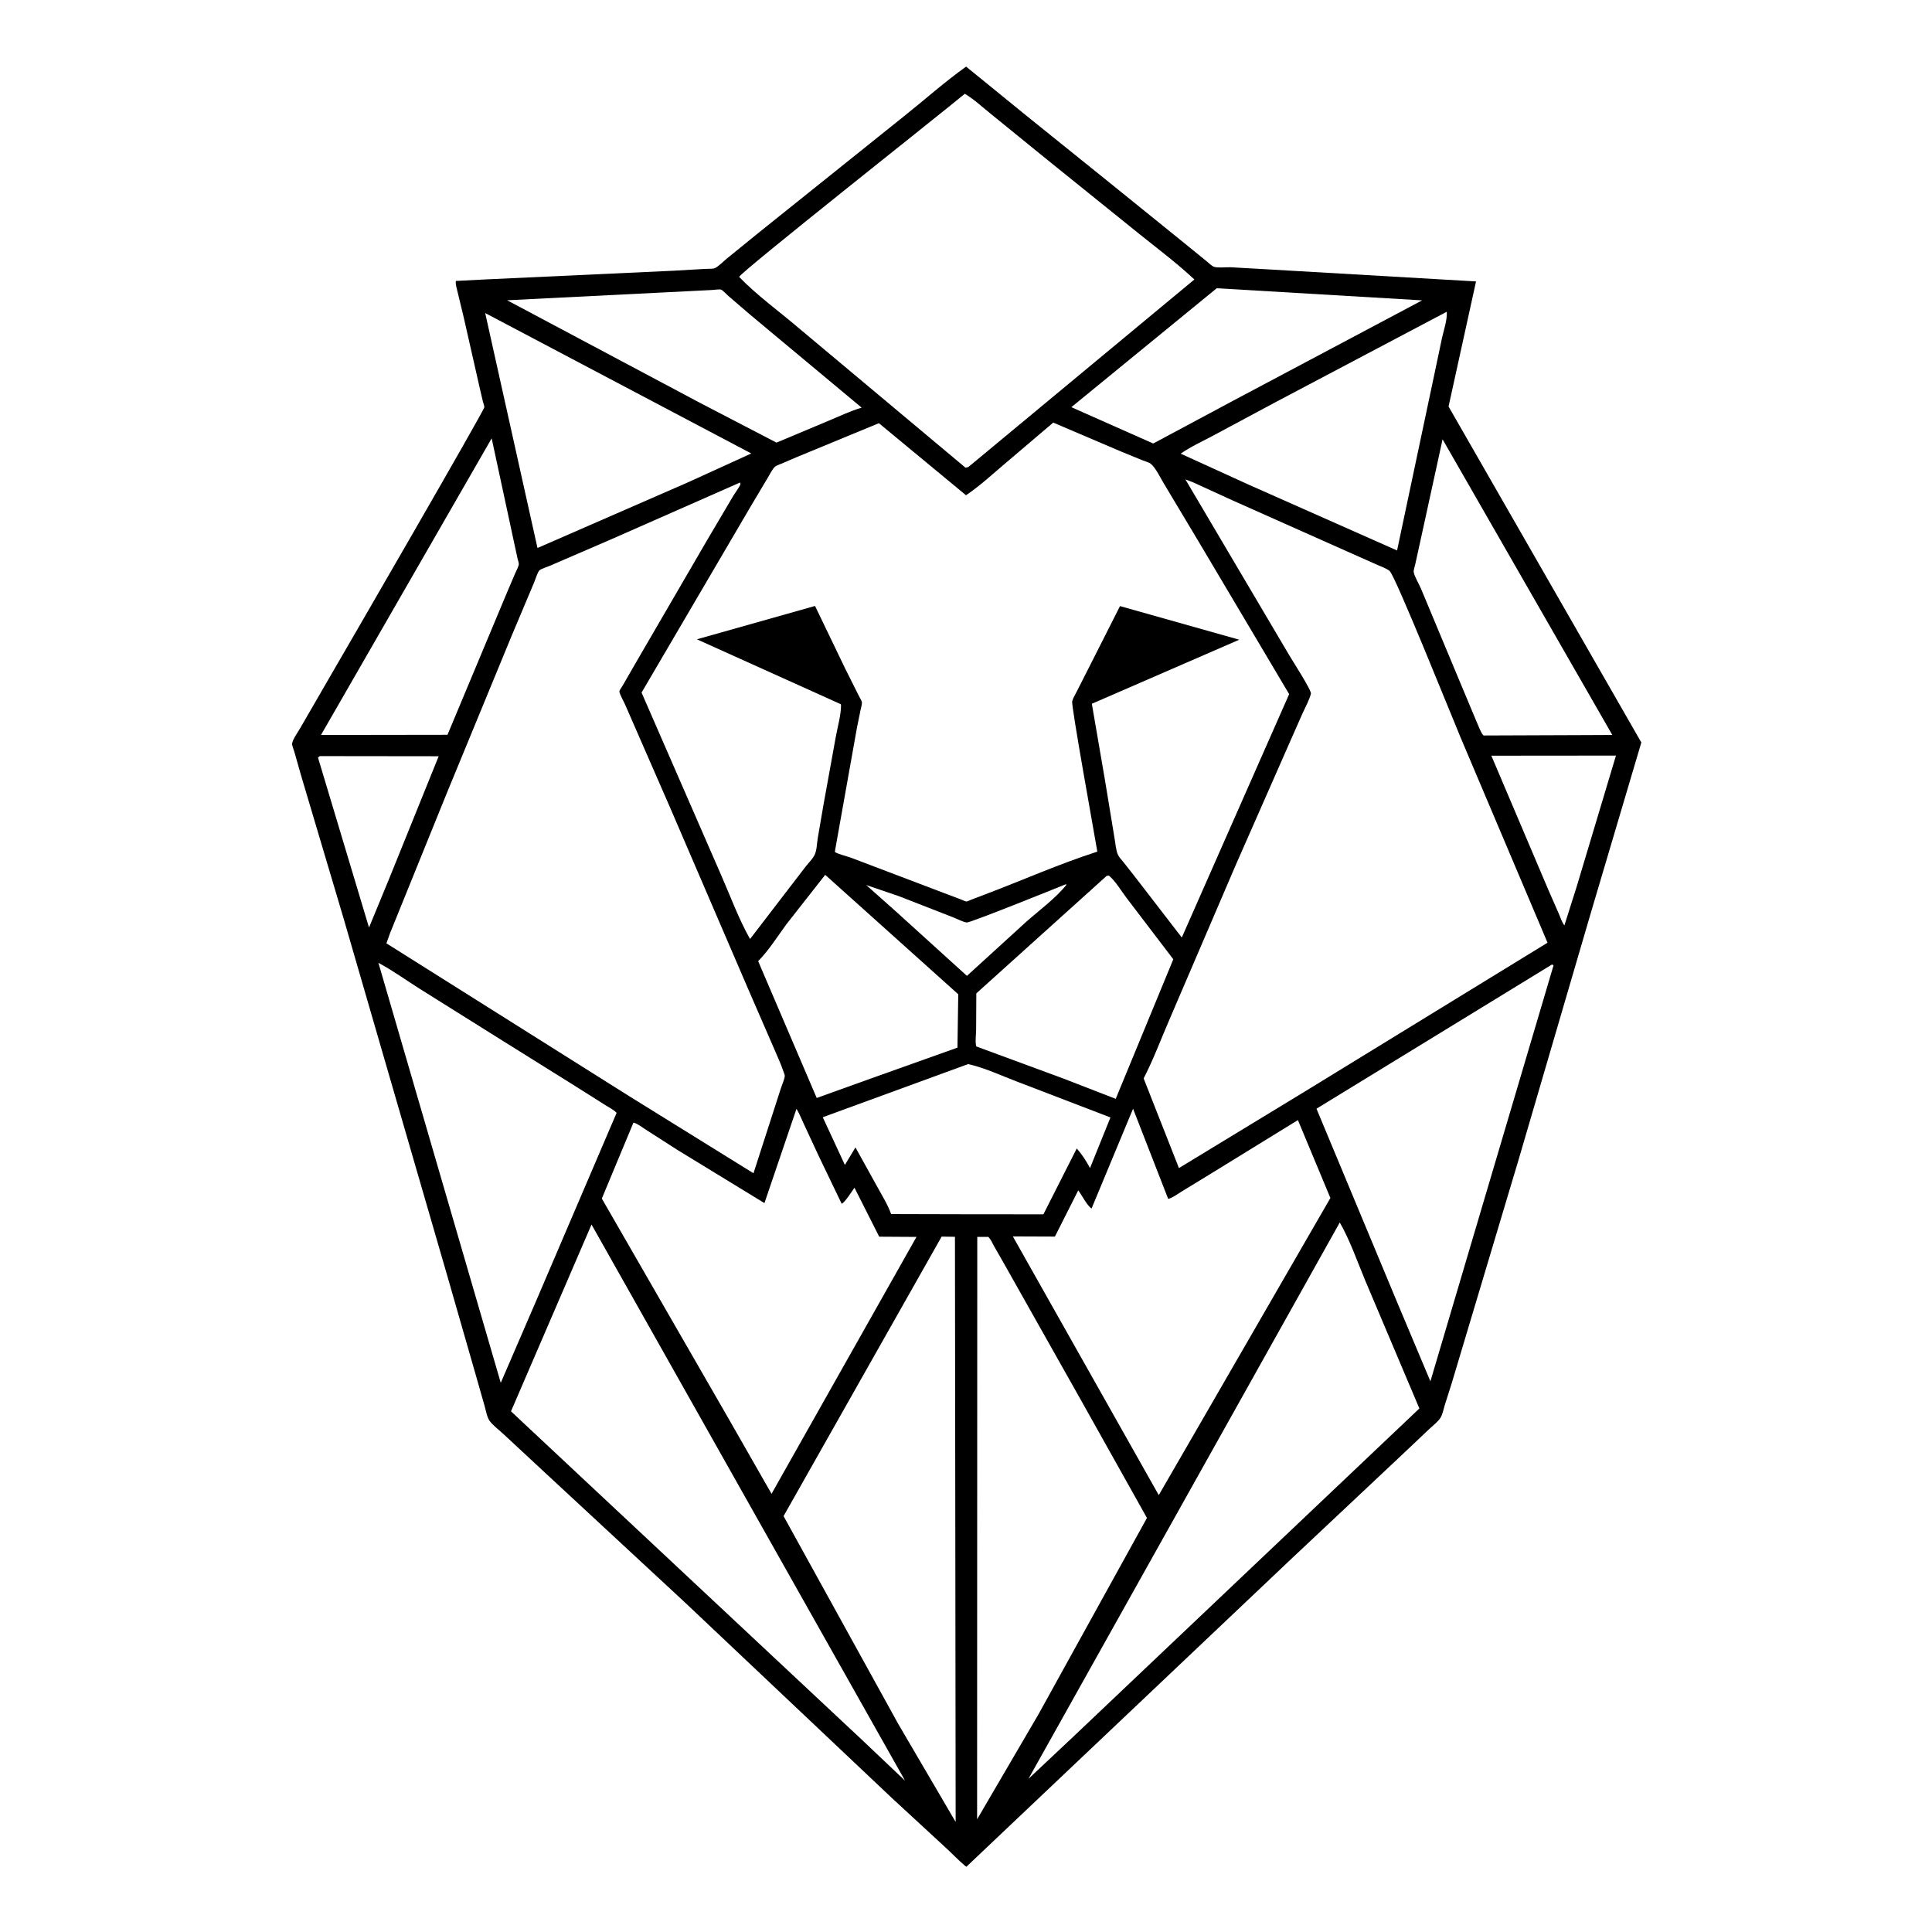 <svg version="1.1" xmlns="http://www.w3.org/2000/svg" style="display: block;" viewBox="0 0 2048 2048" width="1024" height="1024">
<path transform="translate(0,0)" fill="rgb(255,255,255)" d="M -0 -0 L 2048 0 L 2048 2048 L -0 2048 L -0 -0 z"/>
<path transform="translate(0,0)" fill="rgb(0,0,0)" d="M 1024.12 70.612 L 1088.84 123.29 L 1177.67 194.825 L 1257 258.986 L 1279.25 277.1 C 1281.28 278.749 1284.58 282.043 1287.02 282.878 C 1290.75 284.157 1299.97 283.137 1304.28 283.294 L 1341.43 285.381 L 1564.66 298.33 L 1535.53 430.925 L 1739.88 787.06 L 1685.61 970.194 L 1609.53 1230.13 L 1538.84 1466.41 L 1531.44 1489.77 C 1530.24 1493.75 1529.22 1499.06 1527.12 1502.65 C 1524.61 1506.93 1519.03 1511.07 1515.41 1514.51 L 1489.16 1539.36 L 1366.85 1654.35 L 1024.38 1978.85 L 1022.58 1977.49 C 1015.52 1971.57 1009.14 1964.67 1002.32 1958.45 L 945.149 1905.7 L 726.493 1699.06 L 576.479 1559.94 L 534.013 1520.47 C 529.266 1516 522.959 1511.45 519.109 1506.31 C 516.251 1502.48 515.004 1494.94 513.646 1490.2 L 502.727 1451.95 L 473.947 1351.74 L 364.495 974.485 L 319.131 821.963 L 312 796.895 C 311.499 795.085 309.423 789.983 309.631 788.302 C 310.195 783.754 315.991 775.815 318.391 771.566 L 351.508 714.321 C 366.756 688.166 513.303 435.127 513.42 431.666 C 513.468 430.259 512.236 427.023 511.865 425.532 L 508.68 411.928 L 491.508 336.191 L 485.038 309.417 C 484.434 306.542 482.958 302.049 483.131 299.152 C 483.231 297.495 483.079 297.83 484.384 297.758 L 514.272 296.221 L 714 286.977 L 747.679 285.032 C 750.021 284.867 755.6 285.167 757.603 284.313 C 761.517 282.645 767.163 276.795 770.685 273.918 L 804.443 246.5 L 958.446 123.072 C 980.346 105.652 1001.31 86.844 1024.12 70.612 z"/>
<path transform="translate(0,0)" fill="rgb(255,255,255)" d="M 1129.38 937.5 L 1130.71 937.629 C 1119.15 952.143 1101.79 964.836 1087.84 977.133 L 1024.99 1034.46 L 951.68 967.969 L 918.19 938.145 L 953 950.036 L 1010.47 972.454 C 1014.27 973.881 1021.14 977.583 1024.97 977.881 C 1028.56 978.16 1118.36 942.026 1129.38 937.5 z"/>
<path transform="translate(0,0)" fill="rgb(255,255,255)" d="M 339.029 801.5 L 465.017 801.652 L 412.607 931.249 L 391.168 983.232 L 337.076 803.031 L 339.029 801.5 z"/>
<path transform="translate(0,0)" fill="rgb(255,255,255)" d="M 1580.89 801.069 L 1712.99 800.95 L 1671.45 939.519 L 1658.33 980.951 C 1655.77 977.83 1654.3 972.932 1652.68 969.203 L 1641.23 943.077 L 1580.89 801.069 z"/>
<path transform="translate(0,0)" fill="rgb(255,255,255)" d="M 1289.79 305.551 L 1507.53 318.399 L 1307.71 424.5 L 1222.46 470.131 L 1135.67 431.631 L 1289.79 305.551 z"/>
<path transform="translate(0,0)" fill="rgb(255,255,255)" d="M 754.584 307.421 C 756.399 307.343 763.045 306.396 764.324 306.998 C 766.648 308.093 770.077 311.983 772.12 313.749 L 795.899 334.171 L 913.39 432.12 C 901.479 435.67 889.977 441.177 878.5 445.942 L 823.123 469.191 L 742.597 427.348 L 537.601 318.307 L 754.584 307.421 z"/>
<path transform="translate(0,0)" fill="rgb(255,255,255)" d="M 521.19 464.66 L 544.97 575.182 L 548.643 592.166 C 548.943 593.518 550.109 596.783 549.961 598.083 C 549.631 600.994 547.371 604.844 546.186 607.593 L 536.74 629.758 L 474.356 778.915 L 371.5 779.062 L 340.302 779.035 L 521.19 464.66 z"/>
<path transform="translate(0,0)" fill="rgb(255,255,255)" d="M 1173.08 928.5 L 1175.44 928.147 C 1182.53 933.997 1188.45 944.27 1194.12 951.731 L 1243.75 1016.88 L 1182.71 1164.83 L 1127.75 1143.51 L 1034.95 1109.29 C 1033.53 1104.59 1034.66 1097.04 1034.74 1091.98 L 1034.94 1053.02 L 1173.08 928.5 z"/>
<path transform="translate(0,0)" fill="rgb(255,255,255)" d="M 1529.19 465.703 L 1709.11 779.101 L 1678.81 779.237 L 1572.62 779.64 L 1571.71 778.657 C 1569.13 775.063 1567.31 769.608 1565.43 765.5 L 1549.78 728.119 L 1506.28 623.959 C 1504.3 619.134 1499.29 611.088 1498.57 606.307 C 1498.32 604.631 1499.79 600.238 1500.18 598.37 L 1507.46 565.216 L 1529.19 465.703 z"/>
<path transform="translate(0,0)" fill="rgb(255,255,255)" d="M 874.75 927.365 L 1015.79 1053.97 L 1014.94 1110.54 L 923.933 1142.98 L 865.747 1163.89 L 803.679 1018.86 C 815.129 1007.24 824.129 992.652 833.785 979.541 L 874.75 927.365 z"/>
<path transform="translate(0,0)" fill="rgb(255,255,255)" d="M 514.324 331.844 L 796.39 480.698 L 728.753 511.53 L 569.754 580.906 L 514.324 331.844 z"/>
<path transform="translate(0,0)" fill="rgb(255,255,255)" d="M 1533.65 330.456 C 1534.2 339.196 1530.58 349.439 1528.65 357.955 L 1520.32 397.506 L 1480.95 583.524 L 1324.65 514.216 L 1251.57 480.92 C 1261.93 473.596 1274.41 467.997 1285.59 461.979 L 1351.55 426.622 L 1533.65 330.456 z"/>
<path transform="translate(0,0)" fill="rgb(255,255,255)" d="M 1026.26 1127.97 C 1043.33 1131.69 1061.69 1140.37 1078.12 1146.56 L 1177.12 1184.54 L 1155.46 1238.22 C 1151.52 1230.78 1146.98 1223.73 1141.41 1217.41 L 1106.05 1287.23 L 1028.5 1287.18 L 944.612 1286.97 C 941.05 1276.78 934.703 1266.77 929.527 1257.3 L 906.818 1216.3 L 895.61 1234.88 L 872.162 1184.31 L 1026.26 1127.97 z"/>
<path transform="translate(0,0)" fill="rgb(255,255,255)" d="M 401.143 1020.66 C 416.282 1028.71 430.588 1039.14 445.116 1048.3 L 533.58 1103.72 L 610.872 1152 L 641.709 1171.5 C 645.506 1173.95 650.589 1176.34 653.635 1179.69 L 567.584 1380.75 L 530.822 1465.85 L 401.143 1020.66 z"/>
<path transform="translate(0,0)" fill="rgb(255,255,255)" d="M 1645.03 1022.5 C 1646.24 1022.65 1645.61 1022.42 1646.77 1023.5 L 1516.29 1464.27 L 1481.02 1380.41 L 1395.53 1175.27 L 1645.03 1022.5 z"/>
<path transform="translate(0,0)" fill="rgb(255,255,255)" d="M 1035.95 1311.17 L 1047.56 1311.16 C 1050.26 1313.59 1051.75 1317.37 1053.51 1320.55 L 1064.44 1339.71 L 1147.19 1486.56 L 1215.82 1609.09 L 1100.88 1817.13 L 1035.77 1928.54 L 1035.95 1311.17 z"/>
<path transform="translate(0,0)" fill="rgb(255,255,255)" d="M 1420.21 1295.88 C 1431.13 1314.88 1438.86 1337.47 1447.34 1357.73 L 1504.6 1493.03 L 1136.57 1842.06 L 1090.18 1885.66 L 1420.21 1295.88 z"/>
<path transform="translate(0,0)" fill="rgb(255,255,255)" d="M 627.046 1298.04 L 959.414 1887.62 L 913.955 1844.52 L 541.67 1496.06 L 627.046 1298.04 z"/>
<path transform="translate(0,0)" fill="rgb(255,255,255)" d="M 998.188 1310.84 L 1012.29 1311.06 L 1013.03 1931.33 L 952.223 1827.53 L 830.609 1607.14 L 998.188 1310.84 z"/>
<path transform="translate(0,0)" fill="rgb(255,255,255)" d="M 844.313 1175.38 C 847.337 1180.24 849.579 1186.1 852.027 1191.29 L 867.592 1224.81 L 892.202 1276.02 C 895.666 1274.69 903.238 1262.48 905.778 1259.04 L 931.998 1310.94 L 971.503 1311.18 L 817.86 1583.5 L 772.903 1504.83 L 637.95 1270.52 L 671.488 1190.03 C 675.642 1190.91 680.923 1195.15 684.556 1197.45 L 718.166 1219.02 L 810.339 1275.34 L 844.313 1175.38 z"/>
<path transform="translate(0,0)" fill="rgb(255,255,255)" d="M 1201.09 1175.29 L 1238.33 1270.91 C 1243.45 1269.5 1248.37 1265.63 1252.9 1262.88 L 1283.65 1244.08 L 1375.84 1187.34 L 1410.27 1269.93 L 1273.06 1507.55 L 1228.33 1584.89 L 1073.66 1310.65 L 1118.25 1310.82 L 1142.97 1261.85 C 1146.94 1266.95 1152 1277.73 1157.1 1281.06 L 1201.09 1175.29 z"/>
<path transform="translate(0,0)" fill="rgb(255,255,255)" d="M 1022.73 99.416 C 1032.49 105.135 1041.77 113.88 1050.61 120.964 L 1111.84 170.727 L 1207.07 247.5 C 1226.97 263.515 1247.41 278.782 1266.09 296.263 L 1026.5 495.054 L 1023.5 495.799 L 847.384 348.347 C 826.371 330.331 802.62 313.375 783.5 293.515 C 785.703 287.856 996.872 120.977 1022.73 99.416 z"/>
<path transform="translate(0,0)" fill="rgb(255,255,255)" d="M 1256.54 508.154 L 1265.17 511.508 L 1306.51 530.421 L 1434.32 587.366 L 1460.26 598.889 C 1463.84 600.467 1470.25 602.725 1473.13 605.367 C 1479.44 611.142 1539.2 760.21 1548.33 781.877 L 1640.45 999.302 L 1383.41 1156.91 L 1249.72 1238.2 L 1212.3 1143.14 C 1222.81 1122.95 1230.84 1100.96 1239.95 1080.08 L 1309.92 917 L 1369 782.783 L 1380.97 755.697 C 1384.02 749.115 1387.71 742.412 1389.63 735.406 C 1390.56 732.008 1369.87 700.127 1366.43 694.206 L 1256.54 508.154 z"/>
<path transform="translate(0,0)" fill="rgb(255,255,255)" d="M 784.471 511.5 C 784.616 512.01 784.934 512.501 784.906 513.031 C 784.808 514.9 778.744 523.246 777.336 525.573 L 749.239 573.157 L 673.917 702.662 L 660.124 726.64 C 659.26 728.162 656.754 731.438 656.569 732.905 C 656.324 734.856 661.58 744.35 662.702 747.021 L 710.438 856.336 L 793.3 1048.89 L 822.3 1115.64 C 825.063 1122.03 827.961 1128.4 830.165 1135 C 830.648 1136.45 831.902 1139.07 831.884 1140.43 C 831.839 1143.76 828.756 1150.32 827.746 1153.7 L 798.726 1243.7 L 667.646 1162.4 L 409.603 999.967 L 413.401 989.35 L 473.394 841.343 L 541.936 675 L 566.16 617.513 C 567.446 614.544 569.71 606.8 571.743 604.656 C 573.303 603.01 580.444 600.839 582.773 599.791 L 646.793 572.172 L 784.471 511.5 z"/>
<path transform="translate(0,0)" fill="rgb(255,255,255)" d="M 1116.47 447.968 L 1188.02 478.488 L 1211.12 487.946 C 1213.45 488.915 1217.86 490.063 1219.77 491.552 C 1224.9 495.551 1230.14 506.682 1233.7 512.493 L 1270.75 574.38 L 1366.55 735.808 L 1252.75 993.81 L 1202.93 929.187 L 1190.8 913.778 C 1189 911.5 1186.24 908.678 1185.06 906.08 C 1182.89 901.284 1182.39 893.567 1181.42 888.369 L 1171.19 826.259 L 1157.4 746.027 L 1313.66 678.123 L 1187.26 642.492 L 1153.34 709.542 L 1141.5 732.864 C 1139.95 735.98 1137.44 740.012 1136.57 743.33 C 1135.35 747.936 1160.22 884.852 1163.22 902.768 C 1122.9 915.739 1083.51 933.245 1043.88 948.249 L 1029.67 953.65 C 1028.57 954.073 1025.59 955.63 1024.49 955.634 C 1023.34 955.639 1020.29 954.078 1019.15 953.653 L 999.651 946.269 L 901.423 908.969 C 898.484 907.91 886.601 904.826 885.003 903.052 C 885.001 903.05 885.307 900.965 885.362 900.594 L 908.434 771.233 L 912.349 752.058 C 912.73 750.152 913.874 746.291 913.672 744.489 C 913.486 742.839 911.236 739.337 910.476 737.75 L 896.06 708.973 L 863.972 642.336 L 738.734 677.69 L 891.344 746.51 L 891.523 747.844 C 891.502 758.044 887.825 770.885 885.964 781.104 L 872.794 853.844 L 866.818 888.665 C 865.866 894.288 865.952 901.73 863.216 906.783 C 860.599 911.615 855.678 916.17 852.371 920.762 L 795.082 995.402 C 782.96 974.025 774.179 949.702 764.231 927.177 L 680.084 734.172 L 795.778 536.795 L 814.011 506.184 C 815.904 503.044 818.765 497.183 821.478 494.766 C 822.944 493.46 826.498 492.338 828.294 491.556 L 844.21 484.711 L 931.659 448.598 L 1024 524.97 C 1038.96 514.962 1052.32 502.406 1066.06 490.821 L 1116.47 447.968 z"/>
</svg>